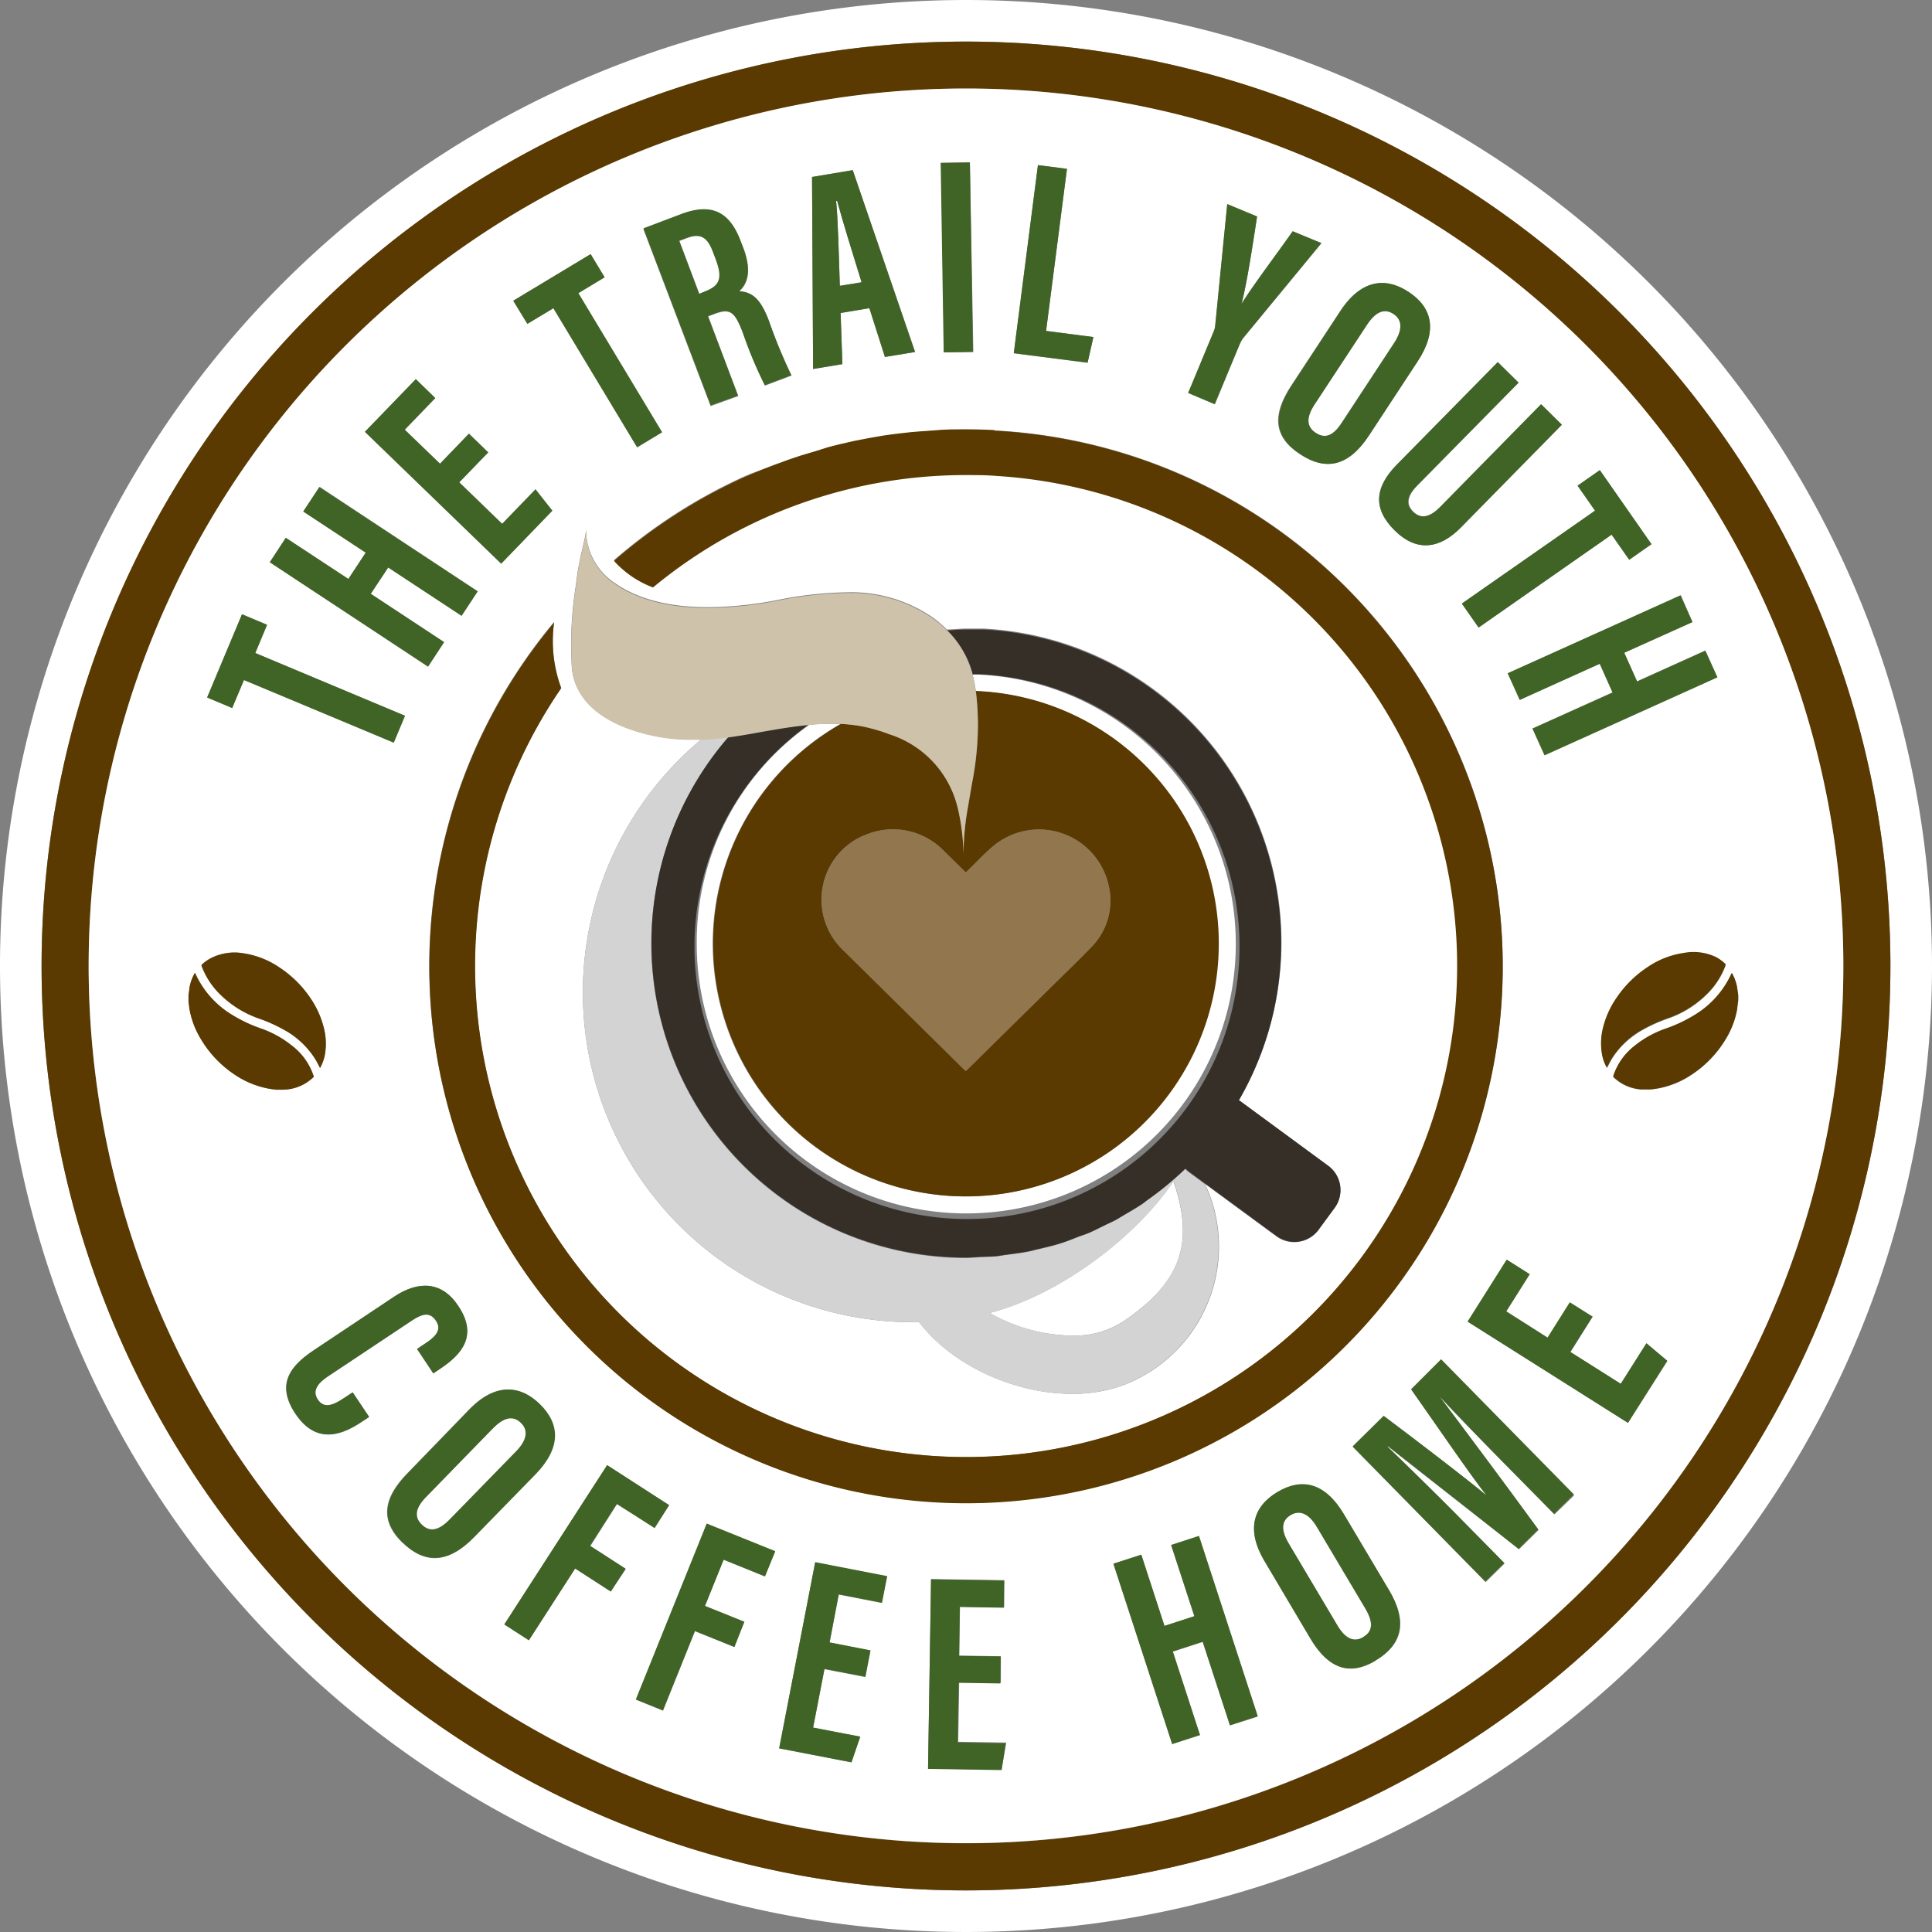 <?xml version="1.0" standalone="no"?>
<!DOCTYPE svg PUBLIC "-//W3C//DTD SVG 1.1//EN" "http://www.w3.org/Graphics/SVG/1.1/DTD/svg11.dtd">
<svg xmlns="http://www.w3.org/2000/svg" viewBox="0 0 218.34 218.34" width="218.34" height="218.34"><rect x="0" y="0" width="218.34" height="218.34" fill="#808080" stroke="none"/><defs><style>.cls-1{fill:#fff;}.cls-2{fill:#5a3a00;}.cls-3{fill:#406425;}.cls-4{fill:#d3d3d3;}.cls-5{fill:#92774e;}.cls-6{fill:#362f27;}.cls-7{fill:#cfc2ab;}</style></defs><g id="Layer_2" data-name="Layer 2"><g id="Layer_1-2" data-name="Layer 1"><path class="cls-1" d="M109.17,0A109.17,109.17,0,1,0,218.34,109.17,109.17,109.17,0,0,0,109.17,0Zm0,213.64A104.47,104.47,0,1,1,213.64,109.17,104.47,104.47,0,0,1,109.17,213.64Z"/><path class="cls-2" d="M109.17,4.7A104.47,104.47,0,1,0,213.64,109.17,104.47,104.47,0,0,0,109.17,4.7Zm0,203.62a99.15,99.15,0,1,1,99.15-99.15A99.15,99.15,0,0,1,109.17,208.32Z"/><path class="cls-1" d="M97.37,31.9c-1.09-3.51-2.12-6.84-2.76-9.19l-.12,0c.2,1.76.32,6.39.42,9.58Z"/><path class="cls-1" d="M55.69,161.42l-7.52,7.72c-1.24,1.27-1.36,2.32-.51,3.15s1.88.74,3.19-.61l7.51-7.7c1.18-1.22,1.47-2.26.51-3.2S57,160.12,55.69,161.42Z"/><path class="cls-1" d="M80.92,29.3l-.26-.69c-.59-1.55-1.27-2.37-3-1.71l-.87.33,2.26,6,.71-.27C81.38,32.32,81.74,31.48,80.92,29.3Z"/><path class="cls-1" d="M148.67,48.9c1.07.71,2,.37,3-1.2l5.91-9c.93-1.43,1-2.5-.11-3.23s-2-.3-3,1.22l-5.92,9C147.59,47.2,147.67,48.25,148.67,48.9Z"/><path class="cls-1" d="M148.81,172.54c-.87-1.46-1.8-2-2.95-1.32s-1.14,1.67-.21,3.23l5.5,9.26c.91,1.53,1.89,1.92,2.91,1.31s1.2-1.62.24-3.24Z"/><path class="cls-1" d="M109.17,10a99.15,99.15,0,1,0,99.15,99.15A99.15,99.15,0,0,0,109.17,10ZM195,109.17a8.72,8.72,0,0,1-1.83,2.94,11.68,11.68,0,0,1-4.64,3,17.4,17.4,0,0,0-2.95,1.33,9.57,9.57,0,0,0-3.43,3.26c-.19.32-.35.67-.54,1a4.87,4.87,0,0,1-.54-1.48,7.14,7.14,0,0,1,.1-3,10.32,10.32,0,0,1,1.57-3.46,12.52,12.52,0,0,1,3.49-3.43,9.74,9.74,0,0,1,4.08-1.59,5.9,5.9,0,0,1,3.62.54,5,5,0,0,1,1,.74A.16.16,0,0,1,195,109.17ZM191.27,70.3l-7.71,3.47L185,77l7.71-3.48,1.36,3-19.53,8.81-1.36-3,9.05-4.08L180.79,75l-9,4.08-1.36-3,19.53-8.8ZM180.8,53.13l5.84,8.37-2.52,1.76-2-2.84-15,10.5-1.89-2.71,15.05-10.5-2-2.82Zm-9.16-9.89L160.2,54.85c-1.1,1.12-1.36,2.11-.45,3s1.94.5,3-.53l11.44-11.62L176.51,48,165.11,59.6c-2.37,2.41-5,2.85-7.5.34s-2.29-4.84.27-7.45l11.41-11.57ZM159.19,33c2.71,1.78,3.29,4.4,1,7.85l-5.49,8.36c-2.26,3.43-4.78,4.1-7.81,2.1s-3.13-4.43-.94-7.78l5.54-8.43C153.77,31.67,156.52,31.24,159.19,33Zm-22,4.43a2.37,2.37,0,0,0,.16-.72l1.35-13.63,3.37,1.4c-.54,3.54-1.16,7.6-1.76,9.88l0,0c1.38-2.17,3.75-5.36,5.79-8.21l3.24,1.34-8.9,10.8a4.26,4.26,0,0,0-.38.73l-2.76,6.66-3-1.27ZM117.3,18.66l3.28.42L118.22,37.4l5.35.69L122.91,41l-8.34-1.07Zm34.75,47.62a60.66,60.66,0,1,1-89.43,4,15.35,15.35,0,0,0,.8,7.42,55.54,55.54,0,1,0,49.24-24v0c-1.16-.07-2.32-.1-3.49-.1a55.46,55.46,0,0,0-17.62,2.85h0a55.14,55.14,0,0,0-17.75,9.85,11.18,11.18,0,0,1-4.41-3,60.58,60.58,0,0,1,14.71-9.45h0c.23-.1.47-.19.7-.3L86.31,53l1.32-.52,1.57-.57,1.34-.45L92.15,51l1.36-.38c.55-.15,1.11-.29,1.67-.42l1.35-.31,1.76-.34,1.33-.23c.62-.1,1.25-.18,1.88-.26l1.25-.16c.71-.07,1.42-.12,2.13-.17l1.06-.08c1-.06,2.1-.09,3.16-.09h.07q1.62,0,3.24.09h.11A60.46,60.46,0,0,1,152.05,66.28Zm-82.51-.35c2.9,2,6.65,2.69,10.47,2.69a42.51,42.51,0,0,0,7.84-.81,42.39,42.39,0,0,1,7.75-.87,16.29,16.29,0,0,1,9.87,2.88A12.91,12.91,0,0,1,107,71.14c.71,0,1.42-.1,2.14-.1h0c.7,0,1.39,0,2.08,0v0A35.49,35.49,0,0,1,140,124.34a1.74,1.74,0,0,1,.18.11l9.92,7.29a3.41,3.41,0,0,1,.73,4.75L149,139a3.41,3.41,0,0,1-4.75.73l-8.1-5.95c.15.31.31.62.44.95a16.75,16.75,0,0,1-9.43,21.73,16.45,16.45,0,0,1-6,1.06c-6.45,0-13.52-3.17-17.28-8.1h-.74A37.26,37.26,0,0,1,79.25,83.56c-.4,0-.79,0-1.18,0a20.08,20.08,0,0,1-4.44-.47c-5.75-1.29-8.62-4.07-9-7.54a42.45,42.45,0,0,1,.46-9.49c.34-3.1,1.06-5,1.15-6.26A7.23,7.23,0,0,0,69.54,65.93Zm40.07-47.57L110,39.77l-3.3.06-.34-21.42Zm-13.24.87,7.06,20.55-3.4.56-1.78-5.51L95,35.37l.2,5.78-3.31.55L91.77,20ZM77,24.23c3.05-1.15,5.31-.62,6.68,3L84,28c1.17,3.08.2,4.34-.46,4.95,1.38.1,2.37.69,3.4,3.41a57.53,57.53,0,0,0,2.52,6.09l-3,1.13A47.91,47.91,0,0,1,84,37.69c-.92-2.44-1.45-2.88-3.24-2.2l-.72.27,3.4,9L80.31,45.9l-7.6-20ZM66.75,28.72l1.58,2.62-3,1.79,9.47,15.72L72,50.55,62.54,34.83,59.6,36.6,58,34ZM47,42.85,49.19,45l-3.45,3.58,4,3.84L53,49l2.18,2.12L51.9,54.51l4.85,4.69,3.77-3.9,1.9,2.41-5.78,6L41.24,48.8ZM32.3,60.78l7.07,4.65,2-3-7.06-4.65,1.82-2.76L54,66.83l-1.82,2.76-8.29-5.46-2,3,8.29,5.46-1.81,2.76L30.49,63.54Zm-4.95,8.64,2.83,1.19L28.85,73.8l16.92,7.09-1.27,3L27.57,76.85,26.24,80l-2.83-1.19ZM22.81,109a4.85,4.85,0,0,1,1.05-.74,5.88,5.88,0,0,1,3.62-.54,9.79,9.79,0,0,1,4.08,1.59,12.52,12.52,0,0,1,3.49,3.43,10.5,10.5,0,0,1,1.56,3.46,7.14,7.14,0,0,1,.1,3,4.87,4.87,0,0,1-.54,1.48c-.18-.34-.34-.69-.54-1a9.57,9.57,0,0,0-3.43-3.26,17.66,17.66,0,0,0-2.94-1.33,11.72,11.72,0,0,1-4.65-3,8.72,8.72,0,0,1-1.83-2.94A.16.16,0,0,1,22.81,109Zm9.3,14.16h-.85c-.33,0-.67-.08-1-.14a10.17,10.17,0,0,1-3.65-1.51,12.46,12.46,0,0,1-3.91-4.1A9.75,9.75,0,0,1,21.43,114c0-.31-.07-.62-.1-.93v-.6c0-.25.05-.49.09-.74a4.94,4.94,0,0,1,.63-1.78s.05.09.06.12a10.57,10.57,0,0,0,3.71,4.35,16.46,16.46,0,0,0,3.77,1.84A11.76,11.76,0,0,1,33,118.18a7.05,7.05,0,0,1,2.39,3.35.18.18,0,0,1-.06.23,5,5,0,0,1-3.06,1.34ZM41,160.61c-2,1.36-5.12,2.93-7.63-.84-2.2-3.31-.61-5.38,2.12-7.19l9-6c2.75-1.84,5.41-1.8,7.27,1,2.23,3.34.44,5.46-2,7.1l-.8.54-1.84-2.76,1.12-.75c1.19-.79,1.68-1.51,1-2.47s-1.47-.81-2.69,0l-9.44,6.28c-1.16.78-1.91,1.61-1.21,2.66s1.62.73,2.95-.16l1-.66,1.86,2.78Zm4.45,13.71c-2.49-2.43-2.22-4.95.57-7.81l7-7.23c2.86-2.94,5.65-2.83,7.93-.61s2.39,5-.49,7.9l-7,7.17C50.68,176.68,48.08,176.85,45.47,174.32ZM69,179.86l-4-2.6-5.23,8.11L57,183.58l11.62-18,7,4.52L74,172.68,69.72,170l-3,4.73,4,2.6Zm17.42-1.71-4.67-1.89-2.11,5.23,4.45,1.79L83,186.13l-4.46-1.8-3.61,9-3.06-1.24,8-19.87,7.74,3.12Zm13.22,3-4.88-.95-1,5.43,4.62.9-.58,3-4.62-.89-1.29,6.63,5.33,1-1,2.9-8.17-1.58,4.07-21,8.13,1.57ZM113.19,200l-8.31-.13.34-21.42,8.27.13,0,3.07-5-.08-.08,5.53,4.7.07,0,3-4.71-.07-.11,6.74,5.43.09ZM139,195l-3.08-9.44-3.38,1.1,3.07,9.44-3.14,1-6.64-20.38,3.15-1,2.62,8.05,3.38-1.1-2.62-8,3.14-1L142.14,194Zm16.45-7.31c-3,1.78-5.35.87-7.4-2.57l-5.14-8.67c-2.1-3.53-1.28-6.19,1.47-7.82s5.4-1,7.5,2.52l5.11,8.6C159.08,183.25,158.57,185.81,155.45,187.66Zm20.22-16.54-5.6-5.68c-2.56-2.59-5.71-5.85-7.39-7.65l0,0c2.26,3,7.51,10,11.2,15.09l-2.22,2.19c-4.4-3.48-11.68-9.16-14.77-11.61l-.05.05c1.8,1.73,5.27,5.12,7.86,7.74l5.34,5.42-2.14,2.1-15-15.27,3.51-3.46c4.41,3.3,9.31,7.05,11.63,9l0,0c-1.89-2.41-5.53-7.77-8.53-12l3.39-3.34,15,15.27ZM184,160.8l-18.12-11.44,4.42-7,2.59,1.64-2.65,4.2,4.68,3,2.51-4L180,148.8l-2.52,4,5.71,3.61,2.9-4.59,2.35,2ZM196.33,114a9.73,9.73,0,0,1-1.26,3.38,12.49,12.49,0,0,1-3.92,4.1A10.1,10.1,0,0,1,187.5,123c-.33.06-.67.09-1,.14h-.85l-.19,0a5,5,0,0,1-3.06-1.34.19.19,0,0,1-.06-.23,7.12,7.12,0,0,1,2.39-3.35,11.69,11.69,0,0,1,3.45-1.92,16.39,16.39,0,0,0,3.76-1.84,10.57,10.57,0,0,0,3.71-4.35l.07-.12a4.92,4.92,0,0,1,.62,1.78c0,.25.07.49.1.74v.6C196.4,113.38,196.38,113.69,196.33,114Z"/><polygon class="cls-3" points="27.57 76.85 44.5 83.94 45.77 80.89 28.85 73.8 30.18 70.61 27.35 69.42 23.41 78.83 26.24 80.02 27.57 76.85"/><polygon class="cls-3" points="50.19 72.56 41.9 67.1 43.86 64.13 52.15 69.59 53.97 66.83 36.08 55.05 34.26 57.81 41.32 62.46 39.37 65.43 32.3 60.78 30.49 63.54 48.38 75.32 50.19 72.56"/><polygon class="cls-3" points="62.42 57.72 60.52 55.3 56.75 59.2 51.9 54.51 55.17 51.13 52.99 49.02 49.72 52.4 45.74 48.55 49.19 44.98 46.99 42.85 41.24 48.8 56.64 63.69 62.42 57.72"/><polygon class="cls-3" points="62.54 34.83 72.01 50.55 74.83 48.85 65.37 33.13 68.33 31.34 66.75 28.72 58.01 33.98 59.6 36.6 62.54 34.83"/><path class="cls-3" d="M83.4,44.72l-3.4-9,.72-.27c1.79-.68,2.32-.24,3.24,2.2a47.91,47.91,0,0,0,2.47,5.88l3-1.13a57.53,57.53,0,0,1-2.52-6.09c-1-2.72-2-3.31-3.4-3.41.66-.61,1.63-1.87.46-4.95l-.29-.77c-1.37-3.61-3.63-4.14-6.68-3l-4.28,1.62,7.6,20ZM79,33.21l-2.26-6,.87-.33c1.75-.66,2.43.16,3,1.71l.26.69c.82,2.18.46,3-1.18,3.64Z"/><path class="cls-3" d="M95.2,41.15,95,35.37l3.25-.54L100,40.34l3.4-.56L96.37,19.23l-4.6.77.12,21.7Zm-.59-18.44c.64,2.35,1.67,5.68,2.76,9.19l-2.46.41c-.1-3.19-.22-7.82-.42-9.58Z"/><rect class="cls-3" x="106.48" y="18.38" width="3.3" height="21.42" transform="translate(-0.45 1.72) rotate(-0.91)"/><polygon class="cls-3" points="123.57 38.09 118.22 37.4 120.58 19.08 117.3 18.66 114.57 39.91 122.91 40.98 123.57 38.09"/><path class="cls-3" d="M140.05,39a4.26,4.26,0,0,1,.38-.73l8.9-10.8-3.24-1.34c-2,2.85-4.41,6-5.79,8.21l0,0c.6-2.28,1.22-6.34,1.76-9.88l-3.37-1.4-1.35,13.63a2.37,2.37,0,0,1-.16.72l-2.91,7,3,1.27Z"/><path class="cls-3" d="M146.91,51.31c3,2,5.55,1.33,7.81-2.1l5.49-8.36c2.27-3.45,1.69-6.07-1-7.85s-5.42-1.33-7.68,2.1L146,43.53C143.78,46.88,144,49.4,146.91,51.31Zm1.66-5.6,5.92-9c1-1.52,2-1.88,3-1.22s1,1.8.11,3.23l-5.91,9c-1,1.57-1.94,1.91-3,1.2S147.59,47.2,148.57,45.71Z"/><path class="cls-3" d="M157.61,59.94c2.55,2.51,5.13,2.07,7.5-.34L176.51,48l-2.36-2.32L162.71,57.33c-1,1-2,1.45-3,.53s-.65-1.89.45-3l11.44-11.61-2.35-2.32L157.88,52.49C155.32,55.1,155.18,57.55,157.61,59.94Z"/><polygon class="cls-3" points="165.2 68.21 167.09 70.92 182.14 60.42 184.12 63.26 186.64 61.5 180.8 53.13 178.29 54.89 180.25 57.71 165.2 68.21"/><polygon class="cls-3" points="171.74 79.1 180.79 75.02 182.25 78.27 173.2 82.34 174.56 85.36 194.09 76.55 192.73 73.54 185.02 77.02 183.56 73.77 191.27 70.3 189.91 67.28 170.38 76.09 171.74 79.1"/><path class="cls-3" d="M38.87,158c-1.33.89-2.29,1.15-2.95.16s0-1.88,1.21-2.66l9.44-6.28c1.22-.81,2.07-.94,2.69,0s.15,1.68-1,2.47l-1.12.75,1.84,2.76.8-.54c2.47-1.64,4.26-3.76,2-7.1-1.86-2.8-4.52-2.84-7.27-1l-9,6c-2.73,1.81-4.32,3.88-2.12,7.19,2.51,3.77,5.59,2.2,7.63.84l.7-.46-1.86-2.78Z"/><path class="cls-3" d="M61,158.67c-2.28-2.22-5.07-2.33-7.93.61l-7,7.23c-2.79,2.86-3.06,5.38-.57,7.81s5.21,2.36,8.07-.58l7-7.17C63.4,163.62,63.34,160.94,61,158.67ZM58.36,164l-7.51,7.7c-1.31,1.35-2.27,1.51-3.19.61s-.73-1.88.51-3.15l7.52-7.72c1.27-1.3,2.32-1.47,3.18-.64S59.54,162.76,58.36,164Z"/><polygon class="cls-3" points="69.72 169.94 73.96 172.68 75.62 170.1 68.61 165.58 56.99 183.58 59.77 185.37 65 177.26 69.04 179.86 70.7 177.28 66.67 174.68 69.72 169.94"/><polygon class="cls-3" points="71.86 192.05 74.92 193.29 78.53 184.33 82.99 186.13 84.13 183.28 79.68 181.49 81.79 176.26 86.46 178.15 87.61 175.3 79.87 172.18 71.86 192.05"/><polygon class="cls-3" points="88.06 197.58 96.23 199.16 97.22 196.26 91.89 195.23 93.17 188.6 97.79 189.49 98.37 186.51 93.75 185.61 94.8 180.18 99.68 181.13 100.26 178.12 92.13 176.54 88.06 197.58"/><polygon class="cls-3" points="108.34 190.18 113.05 190.25 113.09 187.21 108.39 187.14 108.47 181.61 113.44 181.69 113.49 178.62 105.22 178.49 104.88 199.91 113.19 200.04 113.66 197.01 108.23 196.92 108.34 190.18"/><polygon class="cls-3" points="132.36 174.59 134.98 182.64 131.6 183.74 128.98 175.69 125.83 176.72 132.47 197.1 135.61 196.07 132.54 186.63 135.92 185.53 139 194.97 142.14 193.95 135.5 173.57 132.36 174.59"/><path class="cls-3" d="M151.88,171.12c-2.1-3.54-4.71-4.18-7.5-2.52s-3.57,4.29-1.47,7.82l5.14,8.67c2,3.44,4.41,4.35,7.4,2.57s3.63-4.41,1.54-7.94Zm2.18,13.9c-1,.61-2,.22-2.91-1.31l-5.5-9.26c-.93-1.56-.81-2.62.21-3.23s2.08-.14,2.95,1.32l5.49,9.24C155.26,183.4,155.16,184.37,154.06,185Z"/><path class="cls-3" d="M159.47,157c3,4.26,6.64,9.62,8.53,12l0,0c-2.32-1.93-7.22-5.68-11.63-9l-3.51,3.46,15,15.27,2.14-2.1-5.34-5.42c-2.59-2.62-6.06-6-7.86-7.74l.05-.05c3.09,2.45,10.37,8.13,14.77,11.61l2.22-2.19c-3.69-5.07-8.94-12.09-11.2-15.09l0,0c1.68,1.8,4.83,5.06,7.39,7.65l5.6,5.68,2.23-2.2-15-15.27Z"/><polygon class="cls-3" points="183.16 156.38 177.46 152.78 179.97 148.8 177.4 147.18 174.89 151.16 170.21 148.2 172.86 144 170.27 142.36 165.85 149.36 183.97 160.8 188.41 153.77 186.06 151.8 183.16 156.38"/><path class="cls-1" d="M111.84,148.38a19.28,19.28,0,0,0,9.25,2.56,10.22,10.22,0,0,0,5.81-1.57c6.22-4.24,8.26-8.45,5.71-15.88C128.71,139.35,120.23,146.19,111.84,148.38Z"/><path class="cls-1" d="M119.74,140.57c.74-.23,1.44-.51,2.15-.79C121.18,140.06,120.48,140.34,119.74,140.57Z"/><path class="cls-1" d="M111,142.08c-.6,0-1.19.09-1.79.09h0C109.78,142.17,110.37,142.11,111,142.08Z"/><path class="cls-1" d="M126.12,137.87c.28-.15.54-.33.82-.49C126.66,137.54,126.4,137.72,126.12,137.87Z"/><path class="cls-1" d="M123,139.37c.62-.26,1.2-.57,1.8-.86C124.21,138.8,123.63,139.11,123,139.37Z"/><path class="cls-1" d="M129.06,136.09c.22-.15.42-.33.64-.48C129.48,135.76,129.28,135.94,129.06,136.09Z"/><path class="cls-1" d="M112.8,142c.46,0,.9-.14,1.36-.2C113.7,141.84,113.26,141.94,112.8,142Z"/><path class="cls-1" d="M116.34,141.44c.32-.06.63-.17,1-.24C117,141.27,116.66,141.38,116.34,141.44Z"/><path class="cls-4" d="M133.93,132.11a36.38,36.38,0,0,1-4.23,3.5c-.22.15-.42.33-.64.48-.69.46-1.4.87-2.12,1.29-.28.16-.54.34-.82.49s-.87.42-1.31.64c-.6.29-1.18.6-1.8.86-.36.16-.75.27-1.12.41-.71.28-1.41.56-2.15.79s-1.62.44-2.44.63c-.33.07-.64.18-1,.24-.72.15-1.45.24-2.18.34-.46.06-.9.16-1.36.2s-1.22.07-1.84.1-1.18.09-1.79.09h0A35.53,35.53,0,0,1,82.36,83.28c-1,.14-2.07.23-3.11.28a37.26,37.26,0,0,0,23.85,65.86h.74c3.76,4.93,10.83,8.1,17.28,8.1a16.45,16.45,0,0,0,6-1.06,16.75,16.75,0,0,0,9.43-21.73c-.13-.33-.29-.64-.44-.95l-1.83-1.35A3.28,3.28,0,0,1,133.93,132.11Zm-7,17.26a10.22,10.22,0,0,1-5.81,1.57,19.28,19.28,0,0,1-9.25-2.56c8.39-2.19,16.87-9,20.77-14.89C135.16,140.92,133.12,145.13,126.9,149.37Z"/><path class="cls-1" d="M78.74,106.6a30.46,30.46,0,1,0,31.79-30.36v0h-.61a17.13,17.13,0,0,1,.36,1.87h0v0A28.56,28.56,0,1,1,95,81.81c-.41,0-.82,0-1.23,0-.78,0-1.56,0-2.33.12A30.05,30.05,0,0,0,78.74,106.6Z"/><path class="cls-2" d="M80.6,106.6a28.57,28.57,0,1,0,29.69-28.51q.13,1,.18,1.92t.06,1.89a.13.13,0,0,0,0,.06,34.79,34.79,0,0,1-.67,6.57l-.33,1.93-.12.71a30.57,30.57,0,0,0-.51,5.72,23.78,23.78,0,0,0-.68-5.72c-.06-.23-.13-.47-.2-.7A11.52,11.52,0,0,0,100.57,83c-.55-.21-1.14-.41-1.76-.58a16.45,16.45,0,0,0-1.76-.4,20.06,20.06,0,0,0-2-.21A28.53,28.53,0,0,0,80.6,106.6Zm17-12.16a8,8,0,0,1,9,1.65l2.54,2.5.26-.24c.93-.9,1.8-1.84,2.78-2.68a8.06,8.06,0,0,1,13.12,4.46,7.46,7.46,0,0,1-2.07,7c-1.79,1.85-3.67,3.63-5.5,5.45l-8.31,8.19-.28.27-.24-.22q-6.78-6.7-13.57-13.4a7.89,7.89,0,0,1,2.26-13Z"/><path class="cls-5" d="M108.91,120.83l.24.22.28-.27,8.31-8.19c1.83-1.82,3.71-3.6,5.5-5.45a7.46,7.46,0,0,0,2.07-7,8.06,8.06,0,0,0-13.12-4.46c-1,.84-1.85,1.78-2.78,2.68l-.26.24-2.54-2.5a8,8,0,0,0-9-1.65,7.89,7.89,0,0,0-2.26,13Q102.14,114.12,108.91,120.83Z"/><path class="cls-2" d="M112.41,48.61q-1.62-.09-3.24-.09h-.07c-1.06,0-2.12,0-3.16.09l-1.06.08c-.71.05-1.42.1-2.13.17L101.5,49c-.63.08-1.26.16-1.88.26l-1.33.23-1.76.34-1.35.31c-.56.13-1.12.27-1.67.42L92.15,51l-1.61.49-1.34.45-1.57.57L86.31,53l-1.51.64c-.23.11-.47.2-.7.3h0a60.58,60.58,0,0,0-14.71,9.45,11.18,11.18,0,0,0,4.41,3,55.14,55.14,0,0,1,17.75-9.85h0a55.46,55.46,0,0,1,17.62-2.85c1.17,0,2.33,0,3.49.1v0a55.49,55.49,0,1,1-49.24,24,15.35,15.35,0,0,1-.8-7.42,60.65,60.65,0,1,0,49.9-21.69h-.11Z"/><path class="cls-6" d="M109.93,76.19h.61v0a30.8,30.8,0,1,1-19.06,5.64c-1.83.16-3.65.48-5.48.8-1.2.22-2.41.43-3.63.6a35.54,35.54,0,0,0,26.81,58.89c.6,0,1.19-.06,1.79-.09s1.24,0,1.84-.1.9-.14,1.36-.2c.73-.1,1.46-.19,2.18-.34.32-.06.63-.17,1-.24.82-.19,1.64-.38,2.44-.63s1.44-.51,2.15-.79c.37-.14.76-.25,1.12-.41.62-.26,1.2-.57,1.8-.86.44-.22.89-.4,1.31-.64s.54-.33.82-.49c.72-.42,1.43-.83,2.12-1.29.22-.15.42-.33.64-.48a36.38,36.38,0,0,0,4.23-3.5,3.28,3.28,0,0,0,.34.31l1.83,1.35,8.1,5.95A3.41,3.41,0,0,0,149,139l1.84-2.5a3.41,3.41,0,0,0-.73-4.75l-9.92-7.29a1.74,1.74,0,0,0-.18-.11,35.48,35.48,0,0,0-28.72-53.2v0c-.69,0-1.38,0-2.08,0h0c-.72,0-1.43.06-2.14.1A10.79,10.79,0,0,1,109.93,76.19Z"/><polygon class="cls-2" points="110.29 78.06 110.29 78.07 110.29 78.06 110.29 78.06"/><path class="cls-7" d="M65.11,66.11a42.45,42.45,0,0,0-.46,9.49c.36,3.47,3.23,6.25,9,7.54a20.08,20.08,0,0,0,4.44.47c.39,0,.78,0,1.18,0,1,0,2.08-.14,3.11-.28,1.22-.17,2.43-.38,3.63-.6,1.83-.32,3.65-.64,5.48-.8.77-.07,1.55-.12,2.33-.12.41,0,.82,0,1.23,0a20.06,20.06,0,0,1,2,.21,16.45,16.45,0,0,1,1.76.4c.62.17,1.21.37,1.76.58A11.52,11.52,0,0,1,108,90.47c.07.23.14.47.2.7a23.78,23.78,0,0,1,.68,5.72,30.57,30.57,0,0,1,.51-5.72l.12-.71.33-1.93a34.79,34.79,0,0,0,.67-6.57.13.13,0,0,1,0-.06q0-.93-.06-1.89t-.18-1.92v0h0a17.13,17.13,0,0,0-.36-1.87,10.79,10.79,0,0,0-2.91-5,12.91,12.91,0,0,0-1.55-1.32,16.29,16.29,0,0,0-9.87-2.88,42.39,42.39,0,0,0-7.75.87,42.51,42.51,0,0,1-7.84.81c-3.82,0-7.57-.69-10.47-2.69a7.23,7.23,0,0,1-3.28-6.08C66.17,61.09,65.45,63,65.11,66.11Z"/><path class="cls-2" d="M196.34,111.73a4.92,4.92,0,0,0-.62-1.78l-.07.12a10.57,10.57,0,0,1-3.71,4.35,16.39,16.39,0,0,1-3.76,1.84,11.69,11.69,0,0,0-3.45,1.92,7.12,7.12,0,0,0-2.39,3.35.19.19,0,0,0,.06.23,5,5,0,0,0,3.06,1.34l.19,0h.85c.33,0,.67-.08,1-.14a10.1,10.1,0,0,0,3.65-1.51,12.49,12.49,0,0,0,3.92-4.1,9.73,9.73,0,0,0,1.26-3.38c0-.31.07-.62.11-.93v-.6C196.41,112.22,196.38,112,196.34,111.73Z"/><path class="cls-2" d="M190.29,107.69a9.74,9.74,0,0,0-4.08,1.59,12.52,12.52,0,0,0-3.49,3.43,10.32,10.32,0,0,0-1.57,3.46,7.14,7.14,0,0,0-.1,3,4.87,4.87,0,0,0,.54,1.48c.19-.34.35-.69.54-1a9.57,9.57,0,0,1,3.43-3.26,17.4,17.4,0,0,1,2.95-1.33,11.68,11.68,0,0,0,4.64-3,8.72,8.72,0,0,0,1.83-2.94.16.16,0,0,0,0-.2,5,5,0,0,0-1-.74A5.9,5.9,0,0,0,190.29,107.69Z"/><path class="cls-2" d="M35.42,121.53A7.05,7.05,0,0,0,33,118.18a11.76,11.76,0,0,0-3.44-1.92,16.46,16.46,0,0,1-3.77-1.84,10.57,10.57,0,0,1-3.71-4.35s0-.07-.06-.12a4.94,4.94,0,0,0-.63,1.78c0,.25-.06.49-.09.74v.6c0,.31.06.62.1.93a9.75,9.75,0,0,0,1.27,3.38,12.46,12.46,0,0,0,3.91,4.1A10.17,10.17,0,0,0,30.26,123c.33.06.67.09,1,.14h.85l.19,0a5,5,0,0,0,3.06-1.34A.18.18,0,0,0,35.42,121.53Z"/><path class="cls-2" d="M24.61,112.11a11.72,11.72,0,0,0,4.65,3,17.66,17.66,0,0,1,2.94,1.33,9.57,9.57,0,0,1,3.43,3.26c.2.32.36.67.54,1a4.87,4.87,0,0,0,.54-1.48,7.14,7.14,0,0,0-.1-3,10.5,10.5,0,0,0-1.56-3.46,12.52,12.52,0,0,0-3.49-3.43,9.79,9.79,0,0,0-4.08-1.59,5.88,5.88,0,0,0-3.62.54,4.85,4.85,0,0,0-1.05.74.16.16,0,0,0,0,.2A8.72,8.72,0,0,0,24.61,112.11Z"/></g></g></svg>